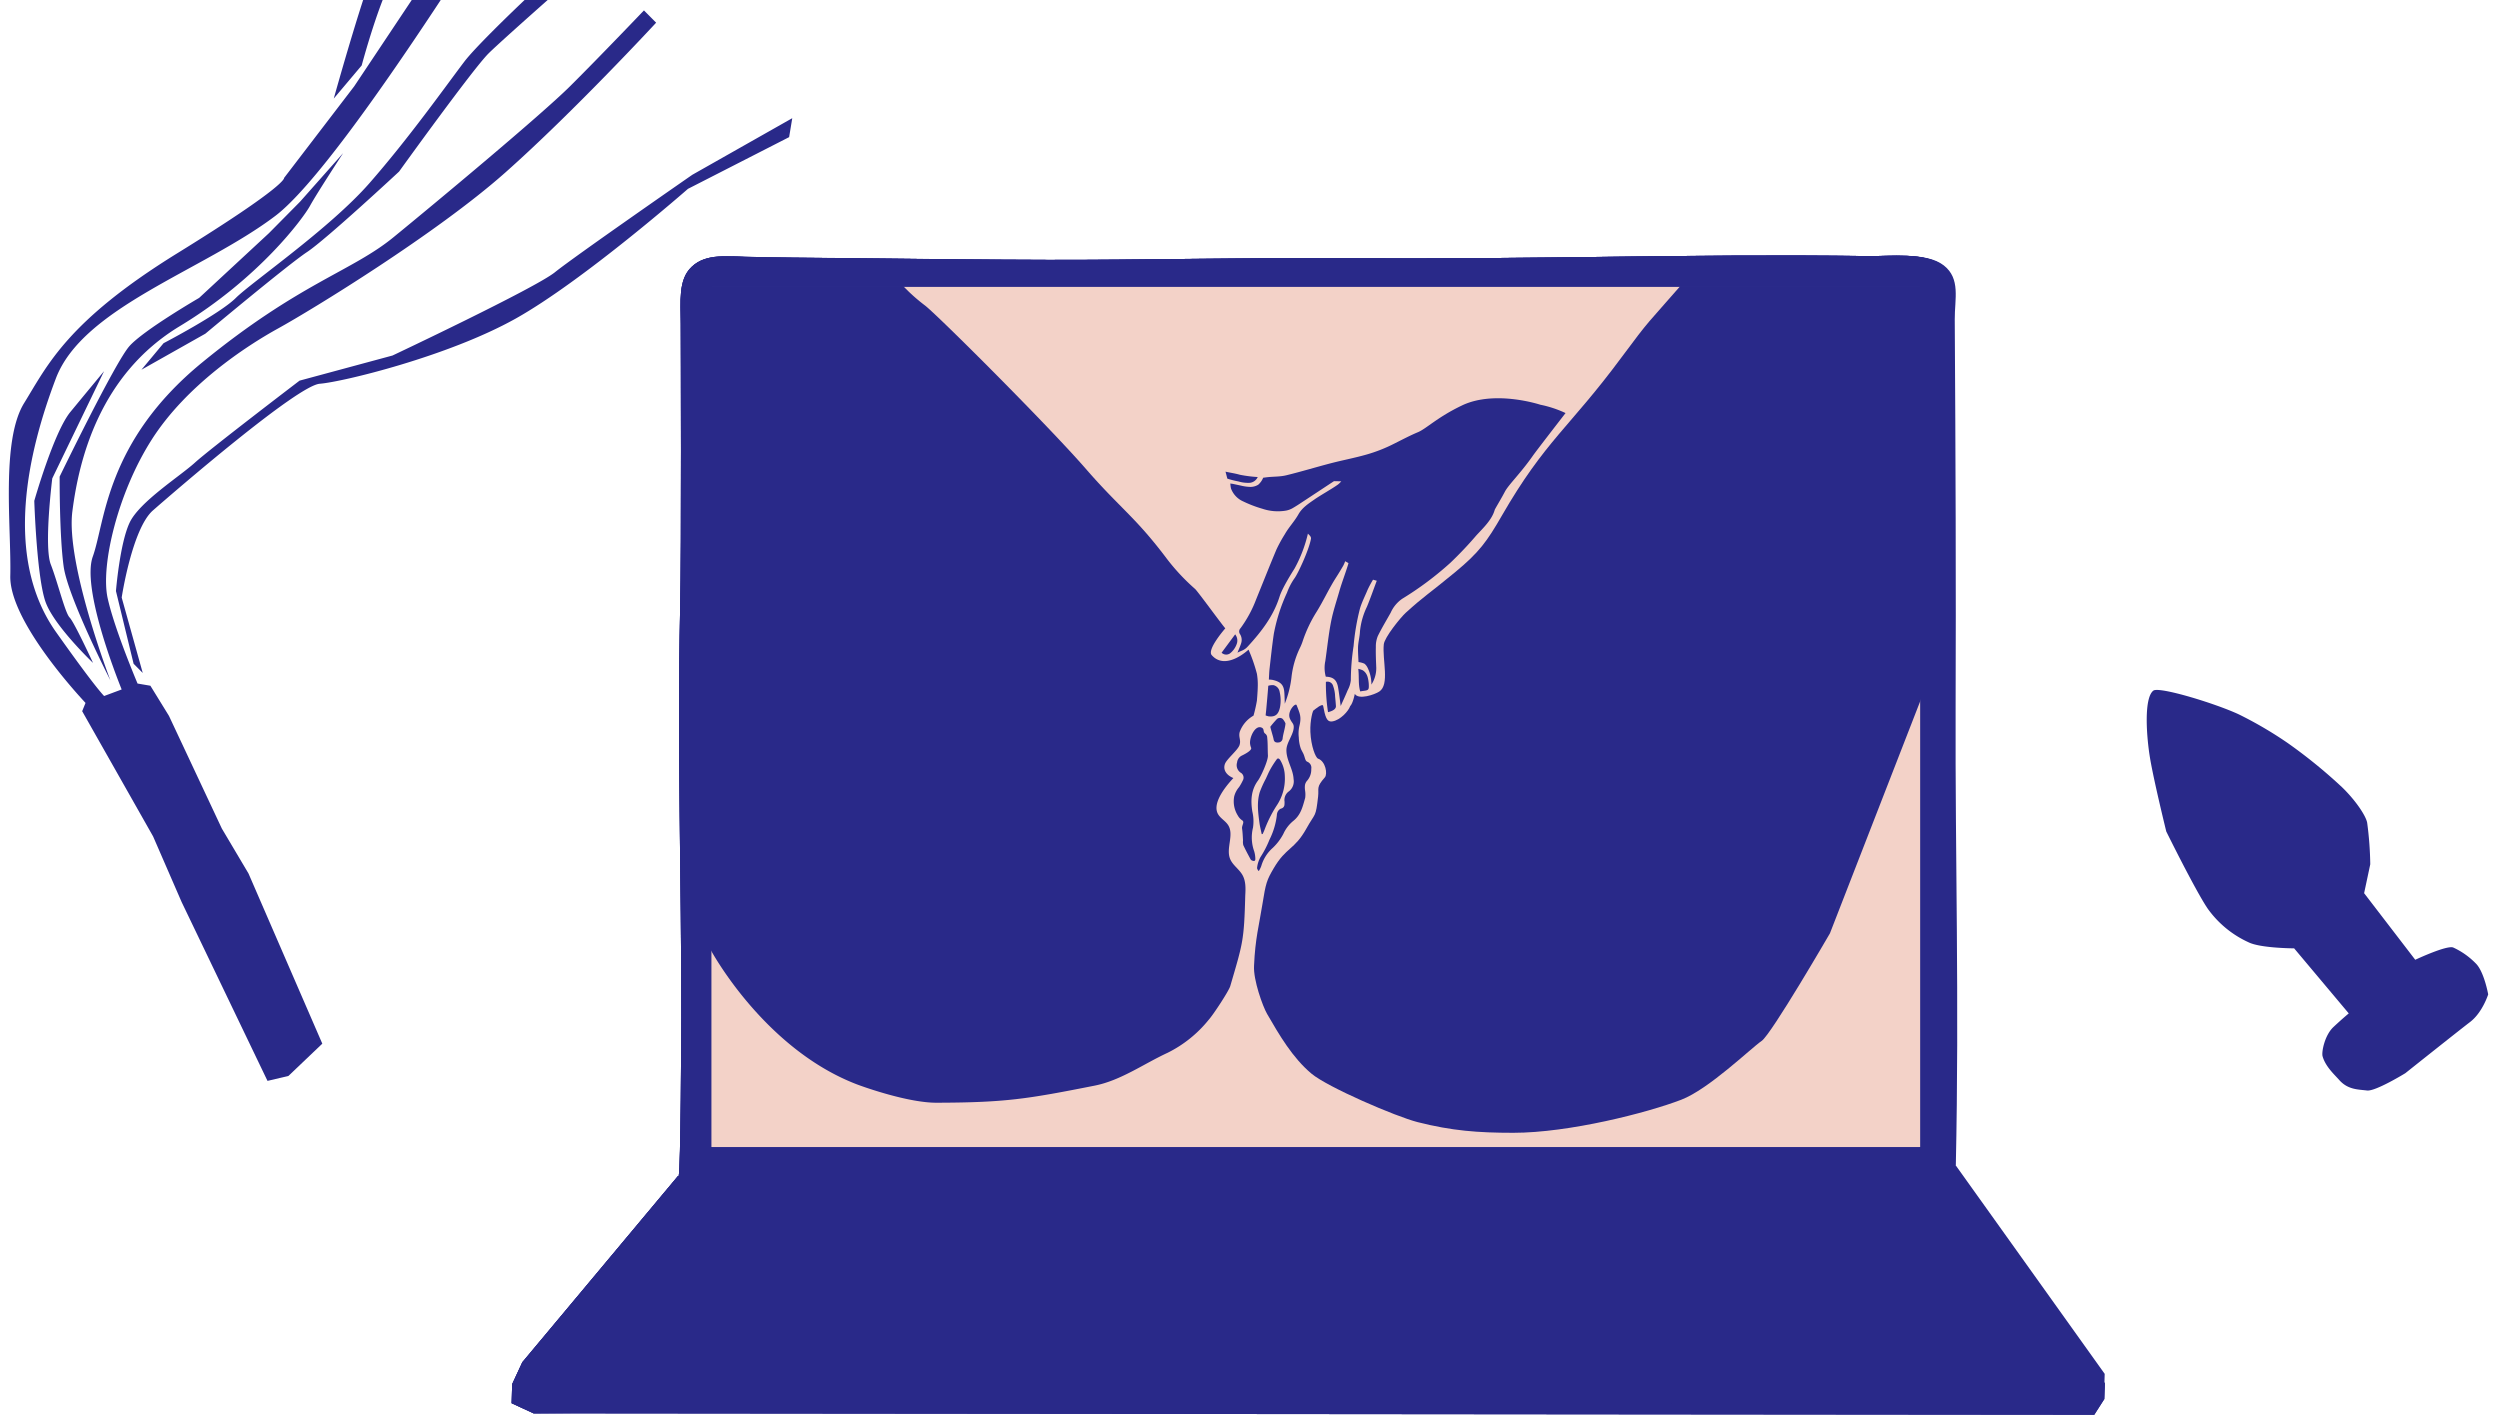 <svg xmlns="http://www.w3.org/2000/svg" xmlns:xlink="http://www.w3.org/1999/xlink" width="723.152" height="409.249" viewBox="0 0 723.152 409.249"><defs><style>.a{fill:none;}.b{fill:#fff;}.c,.e{fill:#292989;}.c,.h{stroke:rgba(0,0,0,0);stroke-miterlimit:10;}.d{clip-path:url(#a);}.f{fill:#dba99e;}.g{clip-path:url(#b);}.h,.j{fill:#726ac0;}.i{fill:#d9d8ef;}.k{fill:#e3bfb8;}.l{fill:#f3d2c8;}</style><clipPath id="a"><rect class="a" width="235" height="316" transform="translate(-52 -35.049)"></rect></clipPath><clipPath id="b"><rect class="b" width="348.343" height="246.394"></rect></clipPath></defs><g transform="translate(-570 -1018.733)"><g transform="translate(632 1053.782)"><path class="c" d="M3.394.108c1.8-1.056,17.485,5.918,23.745,9.859a113.088,113.088,0,0,1,13.015,9.951A147.376,147.376,0,0,1,54.206,34.547c3.521,4.381,5.841,9.126,5.915,11.052a98.391,98.391,0,0,1-.575,12.012L56.764,65.69,69.094,86.612s9.565-3.147,11.343-2.18a21.7,21.7,0,0,1,5.858,5.3c2.15,2.584,2.524,9.384,2.524,9.384s-2.27,5-6.158,7.285-20.411,12.425-20.411,12.425S53,123.057,50.623,122.442s-5.427-.838-7.587-3.988c-1.177-1.717-3.476-4.326-3.948-7.4-.19-1.243,1.32-5.949,4.134-8.008s4.892-3.383,4.892-3.383l-13.386-20.6S25.152,77.854,21.9,75.745A29.6,29.6,0,0,1,11.331,64.653C8.459,59.1,2.135,41,2.135,41S.371,26.208.068,19.543.4,1.868,3.394.108Z" transform="translate(557.501 165.031) rotate(-7)"></path><g class="d" transform="translate(-10)"><path class="c" d="M-6905.979-5113.928s-36.381-17.543-54.051-31.238-36.432-38.945-39.462-44.776-45.341-26.6-52.571-30.094-26.742,1.523-26.742,1.523l-17.7,14.131,1.419-3.476,17.361-12.916s13.14-4.37,19.789-4.09,18.032,8.167,23.328,10.6,33.667,18.6,33.667,18.6l17.193,21.909s34.075,30.386,40.514,33.824,41.49,25.573,41.49,25.573l26.367,20.215-5.4,1.308Zm-281.355-6.118-3.687-5.017,37.926-43.086,14.235-15,10.83-14.127,14.5-18.917,2.581-.04c2.437-5.445,13.893-29.866,25.344-34.4,12.9-5.113,34.841-17.785,47.57-15.836s26.628,2.214,57.263,23.9,32.05,19.865,32.05,19.865l32.306,8.313,83.867,15.833,1.819,6.147s-106.283-15.246-129.071-28.325-46.118-40.927-68.1-40.07-53.421,5.871-67.54,28.758c-7.9,12.8-10.664,17.938-11.568,19.978l3.729,3.936c4.158-4.133,22.835-22.2,32.142-22.707,10.513-.577,32.055-9.626,64.118,7.237s41.052,29.48,54.86,36.733,49.115,25.441,60.245,29.979,28.475,11.076,28.475,11.076l-1.891,4.633s-33.026-11.85-57.034-23.265-58.446-36.035-67.049-42.788-25.592-18.006-43.8-21.108-39.518.635-47.278,6.118c-6.567,4.642-16.513,14.678-19.415,17.652l.87,3.666-5.932,8.356-24.019,26.809-8.957,12.184-36.968,38.882Zm334.851-43.45s-34.067-16.423-39.979-18.836-41.566-10.469-41.566-10.469-26.251-11.722-31.841-15.419-33.215-17.837-33.215-17.837l-16.834-12.949,9.57,2.892s14.124,11.638,20.209,14.122,29.04,17.134,45.67,22.607,34.515,9.363,43.154,11.55,48.314,19.787,52.371,23.266a20.283,20.283,0,0,1,5.562,7.741l-3.218,2.917Zm-100.7-49.144c-3.9-.377-24.9-5.255-46.8-21.083s-46.816-11.8-61.492-7.652-40.662,29.224-40.662,29.224,17.311-20.709,25.087-25.353,23.436-11.2,23.436-11.2,36.771,1.846,42.65,3.839,20.7,13.105,20.7,13.105l25.142,11.278,11.868,4.717,17.827,5.988S-6949.277-5212.265-6953.181-5212.64Zm72.105-3.559c-8.533-1.453-28.918,1.447-28.918,1.447l-11.971-3.692s35.811-4.69,43.618-3.939,20.906,2.449,20.906,2.449l14.081,1.283.462,3.837-18.139.709S-6872.541-5214.745-6881.075-5216.2Zm-207.691-21.917c5.335-5.12,25.834-14.6,25.834-14.6s20.523-2.574,27.762-.432,14.653,4.355,14.653,4.355l-34.409-1.671s-19.043,5.409-23.079,9.336-11.292,9.278-12,11.016-9.435,11.353-9.435,11.353S-7094.1-5233-7088.767-5238.116Z" transform="translate(7552.777 -4339.238) rotate(-67)"></path></g></g><g transform="translate(717.991 1092.64)"><g transform="translate(3.866 0)"><g transform="translate(0 0)"><path class="e" d="M413.957,263.325h-.075c1.029-47.856-.209-90.263-.058-131.967.131-36.228,0-72.485-.249-112.856-.037-5.937,1.752-11.8-3.189-15.651S395.171.25,389.2.172c-53.745-.7-89.5,1-154.036.612-27.224-.165-54.169.53-81.4.48C132.9,1.226,112.046.943,91.184.726,84.84.66,76.022.63,67.942.466c-5.56-.113-12.11-1.273-16.35,2.839C47.746,6.956,48.485,13.316,48.5,19.392c.016,5.96.241,63.54-.183,82.631-.863,38.877.4,76.516.35,116.589-.007,5.153-.183,43.3-.749,45.412l-.2,0L3.069,317.436l-2.914,6.3L0,329.2l6.3,2.914,447.655.413,2.863-4.477.129-4.555ZM57.479,9.033H403.866v247.42H57.479Z" transform="translate(0 0)"></path><rect class="f" width="346.707" height="246.703" transform="translate(57.313 9.007)"></rect></g><g transform="translate(56.322 9.404)"><g class="g" transform="translate(0)"><path class="h" d="M0,543.912c10.731-5.094,30.738-9.6,52.668-15.613,28.336-7.776,59.89-16.442,78.816-21.32,11.672-3,26.225-9.944,37.858-18.32,14.506-10.435,25.09-23.095,26.929-33.076,4.33-23.3,7.752-40.2,8.036-54.991.172-13,.426-15.028.21-28.011-.074-5.365-.727-9.083-1.118-14.438-.11-1.166-.061-2.257-.095-3.422.312-.084.54-.089.852-.178,2.383,4.134,15.406,14.186,20.075,18.8,1.12,1.053,2.17,2.191,3.37,3.169,8.877,7.14,12.047,11.4,21.827,17.276a108.181,108.181,0,0,0,21.6,9.265,16.621,16.621,0,0,0,1.813.571c1.649.342,25.29,10.482,34.949,10.548a27.02,27.02,0,0,1,3.961-.843c9.08-2.28,25.467-4.289,33.687-6.7,3.828-2.832,14.946-9.925,18.538-12.673a145.145,145.145,0,0,0,11.457-9.274c4.184-4.008,8.119-8.319,11.985-12.631,5.606-6.147,11.211-12.374,16.571-18.75,2.642-3.188,21.676-23.488,22.269-24.513.149-.164.383-.248.922-.651.028,1.011.168,3.184.107,3.886-.355,9.19-2.873,38.746-4.1,47.651-1.422,10.384-2.763,20.773-3.871,31.227-.846,8.582-1.462,17.154-2.072,25.731-.337,4.752-.508,9.583-.761,14.49-.017,2.023.275,4.115.417,6.213.018.777,14.692,22.145,14.725,23.231,2.027,2.509,9.8,6.723,18.053,10.922,4.994,2.58,10.062,5,15.135,7.5,1.746.885,3.491,1.845,5.315,2.729,3.724,1.76,7.443,3.441,11.162,5.127q4.987,2.191,9.968,4.387c2.695,1.241,5.306,2.491,7.924,3.741a8.856,8.856,0,0,1,1.266.51c8,4.125,16.014,8.254,24.026,12.308a147.469,147.469,0,0,0,29.919,11.442c3.781.983,15.794,4.106,19.641,4.775Zm430.914-62.871c.375-.257.625-.431.7-.477A1.1,1.1,0,0,0,430.914,481.041ZM300,407.777c-6.8-.45-12.674-4.012-16.57-5.08-.785-.211-19.009-6.536-25.179-9.162a68.093,68.093,0,0,1-16.867-10.492c-6.086-5.117-11.558-10.716-17.262-16.231-3.376-3.249-19.631-17.027-21.438-20.01a187.965,187.965,0,0,1-18.742-40.618c-2.07-6.788-4.758-13.324-6.668-20.113-4.507-15.59-11.124-28.235-12.681-39.083-1.75-11.929-3.334-26.279-1.527-28.741,3.836-5.164,10.894-12.837,14.114-17.093s7.022-6.517,8.225-19.593,2.384-16.681,4.194-24.279c1.335-5.173,2.2-10.487,3.461-15.656,3-12.767,6.288-17.758,9.515-30.454,3.306-12.851,8.983-24.682,16.008-35.848,9.643-15.29,22.512-25.3,39.668-31.939,6.258-2.43,12.562-3.853,19.235-2.8,3.688.595,4.868.81,8.553,1.25,2.273.244,4.963.852,7.228,1.021a59.469,59.469,0,0,0,6.157-.1,27.727,27.727,0,0,0,6.779-1.114c5.193-1.624,17.549-2.79,22.806-2.083,17.565,2.458,25.979,2.565,40.634,12.261a89.4,89.4,0,0,1,22.4,20.913c3.335,4.495,6.974,8.825,10.459,13.24a122.515,122.515,0,0,1,19.42,34.144c4.143,10.927,8.129,21.938,12.192,32.87a75.377,75.377,0,0,0,9.173,17.552,30.927,30.927,0,0,0,9.244,8.764c1.346.819,2.006,3.853,2.006,3.853.2,1.315.972,5.89,1.011,7.21.483,8.778,1,14.8.512,24.93s-3.293,24.214-4.6,30.473c-1.373,6.653-4.651,17.636-6.259,24.214-3.631,15.117-8.131,29.869-15.306,43.919-8.21,16.259-26.218,31.241-38.17,44.884-6.053,6.863-12.029,13.877-18.323,20.515a85.9,85.9,0,0,1-10.376,8.774c-4.36,3.235-8.963,6.166-13.408,9.326-1.221.889-17.378,6.873-20.923,7.266-3.315.363-19.556,3.156-27.217,3.156C300.94,407.82,300.443,407.806,300,407.777Zm-30.337-72.529c3.042,1.456,13.8,4.855,15.736,5.8a27.525,27.525,0,0,0,5.3,1.62,20.692,20.692,0,0,0,5.37.58,15.869,15.869,0,0,0,6.173-1.044,9.621,9.621,0,0,1,2.1-.8,7.147,7.147,0,0,1,2.713.281,22.686,22.686,0,0,0,9.309.52,28.13,28.13,0,0,0,12.471-5.946c3.587-3.132,4.755-1.082,8.1-4.471,1.48-1.5,4.052-3,5.532-4.495-1.766-.309-10.975,3.263-15.154,5.805-2.37,1.442-5.935,2.2-8.577,3.048-6.216,2.008-12.941,1.419-19.443.805-4.633-.435-6.536-.871-11.122-1.657-2.5-.431-13.122-2.528-14.162-2.528a26.948,26.948,0,0,1-4.844-.7c-1.137-.2-3.306.014-4.63-.679C266.465,332.4,267.7,334.312,269.662,335.248Zm-4.216-7.716a16.592,16.592,0,0,0,4.847.169c2.292-.365,6.105-1.208,7.954-2.3.9-.534,7.708-2.083,8.767-2.214,3.628-.454,5.531-1.288,11.538-.3,8.779,1.437,9.191-1.456,18.15-2.144a22.488,22.488,0,0,1,8.082.6c2.611.623,5.517.7,8.442,1.166,4.443.7,4.988.15,6.722-.6,4.061-1.774,3.768-.6,6.1-5.22-7.456,3.184-17.218.712-26.575.3-6.923-.3-11.231,2.828-17.131,2.982-7.667.2-6.25-1.685-14.093-1.685a43.244,43.244,0,0,0-7.693,1.685c-6.248,1.891-6.938,3.394-13.409,3.9-1.491.117-8.163-1.18-8.163-1.18C260.611,325.1,264.32,327.416,265.446,327.533ZM288.339,303.6c-3.112,1.91-12.677,6.156-14.248,7.322a64.085,64.085,0,0,1-8.553,5.59c1.05.918,4.98.4,6.776-.628,2.471-1.409,17.638-8,19.33-8.08a25.853,25.853,0,0,1,4.89.2c2.333.318,5.761-.4,8.089-.768,8.151-1.283,9.77-.276,18.521,1.816a65.991,65.991,0,0,1,6.385,2.331c2.989,1.376,6.559.913,9.612-.328a30.029,30.029,0,0,1-5.807-1.929s-5.676-2.257-9.1-4.129c-3.88-2.111-8.39-2.743-12.805-2.954-2.468-.117-7.363-.571-7.363-.571-1.763.464-3.431,2.341-5.21,2.748a6.561,6.561,0,0,1-5.257-.679c-.613-.435-1.892-1.194-1.892-1.194A26.816,26.816,0,0,0,288.339,303.6Zm-4.019-25.478a11.929,11.929,0,0,0,1.765,1.662c5.124,4.214,10.634,5.613,16.635,2.252a36.6,36.6,0,0,0,6.35-4.616c3.966-3.455,7.923-6.99,13.037-8.694,2.784-.932,5.491-1.788,8.281-2.725.925-.258,2.02-.29,2.288-1.854a7.353,7.353,0,0,0-1.653-.576,22.668,22.668,0,0,0-12.9,2.622,70.907,70.907,0,0,0-11.005,8.4,25.136,25.136,0,0,1-5.206,3.881c-3.232,1.728-6.65-.351-9.837-2.6-2.234-1.568-4.544-2.982-6.777-4.551-4.461-3.141-9.14-.131-14.261,1.18,2.088,1.966,3.7,3.787,6.733,3.155a6.781,6.781,0,0,1,1.4-.149A6.631,6.631,0,0,1,284.32,278.127ZM227.655,160.091a153.694,153.694,0,0,1,16.318,5.215c5.456,2.182,10.915,4.438,15.852,7.72,5.731,3.8,10.415,5.885,12.011,12.449a84.3,84.3,0,0,1,2.345,21.747c-.314,11.147.32,10.726.33,21.77-.015,7.781-.673,11.2-2.591,18.741a37.033,37.033,0,0,0-1,4.176c2.159-1.437,3.934-2.416,4.584-4.265a51.935,51.935,0,0,0,3.756-18.455c.21-11.676.021-12.374-.156-24.036a95.5,95.5,0,0,0-3.363-21.92c-1.752-6.564-5.334-11.676-11.292-15-2.063-1.11-4.128-2.374-6.268-3.324-3.558-1.611-7.2-3.062-10.756-4.6a63.183,63.183,0,0,0-6.246-2.622c-6.461-1.761-12.832-3.371-19.29-4.977-2.91-.693-5.74-1.316-8.838-.524-2.173.6-4.437.67-6.691,1.123-3.885.73-7.94,1.082-11.388,3.357-1.764,1.138-3.289,2.5-3.141,4.911.187,0,.355,0,.512,0a2.793,2.793,0,0,0,.739-.033c1.55-.356,3.182-.716,4.728-1.226a46.929,46.929,0,0,1,14.671-2.3A59.94,59.94,0,0,1,227.655,160.091Zm146.479-16.915c-6.714.187-11.3,3.268-17.3,4.724-2.605.992-8.215,2.659-8.986,2.912a97.7,97.7,0,0,0-21.471,10.913,44.313,44.313,0,0,0-5.957,4.756,4.713,4.713,0,0,0-1.327,5.408c1.813.726,2.978,3.024,4.043,2.139,5.723-4.831,10.022-8.582,16.478-12.186,4.617-2.547,23.584-11.919,29.456-13.31,6.215-1.47,13.591-2.177,20.05-.262,2.289.637,4.567,1.119,6.848,1.676a17.138,17.138,0,0,0,3.452.525,2.544,2.544,0,0,0,2.769-1.634,10.838,10.838,0,0,0-1.9-.96c-8.19-2.216-16.319-4.718-24.915-4.718Q374.755,143.159,374.134,143.176ZM149.042,219.193c-4.613-16.232-5.939-21.227-11-36.873a195.561,195.561,0,0,1,.527-120.751c7.333-22.1,17.18-43.418,31.849-61.569H441.544c2.263,2.58,7.5,10.9,8.61,14.134,7.077,20.646,5.31,19.687,12.313,40.338,8.008,23.422,16.036,47.154,17.834,71.761,1.8,24.687-3.312,50.741-19.171,69.781.995-8.82-5.541-20.239-5.541-20.239s-7.038-6.943-9.432-11.306c-2.309-4.213-9.417-20.52-11.728-24.659-8.078-14.785-8.729-23.942-16.809-38.727a200.7,200.7,0,0,0-25.566-36.134c-13.24-14.869-20.468-16.142-37.71-26.157-5.317-3.113-10.881-6.227-17.066-6.671-8.843-.6-27.251,3.263-35.956,4.911-6.946,1.311-13.985.426-21.045-.454a92.42,92.42,0,0,0-15.8-1.067c-14.825.73-28.581,8.825-38.581,19.766S209.179,79.711,203.631,93.4c-10.725,26.442-18.979,46.564-21.917,74.884-1.038,10.066-1.75,20.82-7.6,29.153-3.9,5.557-8.558,9.457-12.786,14.79a21.828,21.828,0,0,0-4.349,9.068,24.954,24.954,0,0,0,.146,7.622c.025.15-.015.225-.1.225C156.121,229.142,149.605,221.183,149.042,219.193Z" transform="translate(-125.583 -228.965)"></path></g></g></g><g transform="translate(0 0)"><g transform="translate(0 0)"><g transform="translate(0 0)"><path class="e" d="M417.46,265.553h-.076c1.037-48.261-.211-91.026-.059-133.084.132-36.534,0-73.1-.252-113.811-.037-5.987,1.767-11.9-3.216-15.783S398.515.252,392.494.173c-54.2-.708-90.258,1.011-155.34.617-27.455-.166-54.627.534-82.085.485-21.04-.038-42.074-.323-63.113-.543-6.4-.067-15.29-.1-23.438-.262C62.91.356,56.3-.814,52.029,3.333c-3.878,3.682-3.133,10.1-3.117,16.223.016,6.011.244,64.078-.184,83.33-.87,39.205.4,77.164.353,117.575-.007,5.2-.184,43.662-.756,45.8l-.2,0L3.1,320.122.157,326.474,0,331.986l6.353,2.939,451.443.416,2.887-4.515.13-4.594ZM57.965,9.109H407.284V258.622H57.965Z" transform="translate(0 0)"></path><rect class="i" width="349.638" height="248.797" transform="translate(57.799 9.083)"></rect></g></g><g transform="translate(115.699 9.083)"><path class="j" d="M679.293,48.669q.329-2.144.648-4.29c.755-2.626,1.644-5.247,2.528-7.871H587.244q-.173.644-.347,1.288a154.318,154.318,0,0,0-3.816,18.253A109.864,109.864,0,0,0,581.9,70.777c-.031,2.6.006,5.209.007,7.813a2.777,2.777,0,0,1-.26,1.329,4.98,4.98,0,0,1-.207-.689c-.533-3.49-1.489-6.942-1.463-10.482.031-4.367.1-8.738.384-13.094a131.874,131.874,0,0,1,2.689-17.468q.169-.84.35-1.678H491a65.258,65.258,0,0,0,2.045,7.9c.649,3.377,1.585,6.784,1.905,10.2.258,2.755.713,5.513.707,8.267-.018,7.971.483,15.957-.487,23.908-.3,2.428-.4,4.882-.833,7.287-.871,4.852-1.806,9.7-2.912,14.506-.61,2.651-1.2,5.2-1.939,7.834-1.193,4.237-3.381,8.3-5.387,12.246-2.3,4.522-5.019,8.969-7.34,13.483a53.993,53.993,0,0,0-2.267,5.223c-.772,1.994-1.455,4.019-2.134,6.042-2.527,7.523-5.424,15.015-6.986,22.786-.372,1.848-.921,3.67-1.187,5.53-.6,4.165-1.088,8.344-1.585,12.521a90.486,90.486,0,0,0-.2,20.64c.535,4.863,2.092,9.974,2.677,14.832.518,4.3,1.556,8.6,2.138,12.9.393,2.9.912,5.791,1.307,8.693.428,3.14.686,6.3,1.189,9.431q.11.681.227,1.362c-.581,5.068-1.708,10.277-1.842,15.322q-.105,3.939-.185,7.886h118.91a83.758,83.758,0,0,0-.7-18.623c.089-1.53.176-3.06.254-4.59.124-2.442-.3-4.887-.263-7.332a5.628,5.628,0,0,0-.352-1.988c-.518-1.4-1.221-2.752-1.707-4.164-1.183-3.437-2.585-7.132-3.657-10.6-1.12-3.624-1.634-7.774-2.7-11.413-.071-.244-.17-.48-.319-.9l-.732,1.351c-.619,1.144-1.186,2.315-1.867,3.426-1.856,3.025-3.657,6.092-6.405,8.548a3.046,3.046,0,0,0-.4.472,27.561,27.561,0,0,1-9.052,8.066,44.92,44.92,0,0,1-10.212,4.148,20,20,0,0,1-3.159.612c-2.758.269-5.524.472-8.29.671-1.729.125-3.464.268-5.2.273a79.616,79.616,0,0,1-11.923-1.03,46.2,46.2,0,0,1-10.905-3.161c-3.363-1.394-5.8-3.408-9.095-4.945-2.949-1.375-5.238-3.752-7.65-5.792a20.4,20.4,0,0,1-2.387-2.785,55.5,55.5,0,0,1-6.516-10c-.69-1.3-1.427-2.572-2.186-3.835a26.006,26.006,0,0,1-2.686-5.988c-.455-1.529-1.1-3.013-1.69-4.613l1.069-.341c.233.465.436.858.628,1.255a116.285,116.285,0,0,0,6.081,11.861,39.675,39.675,0,0,0,6.364,7.768,53.013,53.013,0,0,0,6.425,5.481c5.393,3.713,10.431,6.854,16.794,8.6,3.158.864,6.4,1.456,9.618,2.133a30.861,30.861,0,0,0,13.278.278c.42-.095.861-.109,1.282-.2,1.175-.26,2.342-.545,3.514-.813q1.57-.359,3.145-.7a11.8,11.8,0,0,0,2.756-.612,52.657,52.657,0,0,1,5.822-2.376c.318-.116.589-.338.9-.482a29.889,29.889,0,0,1,2.8-1.245,5.84,5.84,0,0,0,2.436-1.529,8.927,8.927,0,0,1,1.531-1.462c1.886-1.231,2.908-2.975,4.2-4.649A42.986,42.986,0,0,0,569.6,228.3a84.014,84.014,0,0,0,4.083-8.811,2.319,2.319,0,0,0,0-1.857,22.543,22.543,0,0,1-1.5-5.59c-.521-3.818-1.626-7.129-1.483-11,.175-4.726-.408-9.479.187-14.184.643-5.089,1.08-10.2,1.609-15.3.033-.319.1-.635.132-.954.294-2.749.467-5.492.6-8.249.281-5.766.434-11.537.587-17.308a39.544,39.544,0,0,0-.161-5.045c-.575-5.643-.227-7.132-1.809-12.6-1.222-4.222-1.733-6.2-2.968-10.415a5.038,5.038,0,0,1-.11-.7c1.3.772,2.267,3.264,2.433,3.495a8.868,8.868,0,0,1,1.394,3.292c.909,2.97,1.039,1.969,1.838,4.965.777,2.914,1.076,1.874,1.686,4.877a30.478,30.478,0,0,1,.481,3.24l.266.007a18.192,18.192,0,0,1,.438-2.09c.77-2.331,1.174-2.185,1.991-4.5.7-1.973,1.246-1.971,1.961-3.939.1-.265,1.056-1.876,1.191-2.125,1.18-2.18.663-1.112,1.891-3.269a17.527,17.527,0,0,1,1.331-1.751c.08.046.353.388.433.435-.37.71-.782,1.4-1.1,2.131-1.24,2.818-.7,2.554-2,5.719a23.992,23.992,0,0,0-1.234,3.908c-.434,1.957-.23,2.448-.556,4.425-.234,1.422-.691,2.85-.876,4.279-.236,1.827-.655,3.662-.911,5.486-.156,1.11-.474,2.2-.625,3.31-.42,3.1-.768,6.2-1.186,9.3-.449,3.335-.637,6.675-1.188,10-.57,3.44-1.576,6.853-2.146,10.292a44.987,44.987,0,0,0-.744,9.688c.22,4.281.232,8.574,1.131,12.807.683,3.22.5,5.989,1.776,9.1a41.58,41.58,0,0,0,7.158,11.89c1.779,2.079,3.792,3.985,5.622,6.029a30.573,30.573,0,0,0,7.84,6.37c2.2,1.219,4.379,2.475,6.609,3.644a41.323,41.323,0,0,0,4.536,2.1c1.886.714,3.845,1.263,5.776,1.876,2.5.794,5,1.592,7.514,2.369a56.909,56.909,0,0,0,10.517,2.4c1.121.122,2.24.258,3.364.349a23.267,23.267,0,0,0,8.449-.753c.545-.132,1.094-.249,1.643-.361a33.469,33.469,0,0,0,9.793-3.543,95.883,95.883,0,0,0,12.015-7.955,7.5,7.5,0,0,0,1.88-1.946l.68.206a14.722,14.722,0,0,0-2.43,3.511,2.911,2.911,0,0,1-.744.807c-.307.279-.651.524-.976.787-1.427,1.157-2.819,2.352-4.287,3.463-1.629,1.233-3.1,2.682-5.168,3.348a1.191,1.191,0,0,0-.423.275c-1.241,1.164-3.554,1.831-5.122,2.529-3.609,1.6-6.078,3-10.122,3.361a51.452,51.452,0,0,1-12.966-.146c-2.435-.4-5.137-.472-7.545-.981-3.679-.778-7.328-1.681-10.985-2.55a8.538,8.538,0,0,1-1.58-.558,94.1,94.1,0,0,1-9.832-4.966c-2.393-1.463-5.065-2.913-7.278-4.591-2.519-1.91-4.82-4.562-7.215-6.612-.33-.283-.652-.573-1.189-1.046.087.49.11.684.157.873.545,2.187.837,5.62,1.4,7.8.6,2.34,2.2,4.927,2.823,7.261.384,1.438,1.253,2.882,1.722,4.3,1.105,3.337,2.227,6.669,3.413,9.982q.228.639.455,1.278c.487,3.369,2.392,7.2,3.388,10.363,1.556,4.935,2.556,9.861,3.823,14.77H726.225c-5.078-19.638-14.2-51.617-18.217-58.972h0q-.373-1.438-.753-2.874c-.7-2.646-2.129-4.991-2.924-7.617-1.357-4.482-2.363-8.917-4.245-13.244a46.435,46.435,0,0,1-3.553-10.422c-.486-2.8-.5-5.665-.721-8.5-.169-2.2.19-4.648.006-6.845-.2-2.4.089-4.793-.167-7.186-.32-2.991-.579-5.991-1.072-8.959-.6-3.6-.98-7.162-1.617-10.758-.743-4.19-1.588-8.365-2.053-12.6-.3-2.776-5.253-18.636-5.135-18.673a31.3,31.3,0,0,0,.1-3.562c-.253-3.115-.612-6.224-.934-9.335-.268-2.593-.452-5.2-.835-7.777-.69-4.643-2-9.271-2.759-13.906-.033-.2-.04-.4-.06-.6-.3-3.032-.583-6.065-.905-9.095-.288-2.712-.639-5.418-.921-8.13-.262-2.513-.54-5.028-.681-7.548-.125-2.236-.14-4.482-.066-6.719A28.617,28.617,0,0,1,679.293,48.669Z" transform="translate(-461.904 -36.508)"></path></g></g><g transform="translate(0 0)"><g transform="translate(0 0)"><g transform="translate(0 0)"><path class="e" d="M417.46,265.553h-.076c1.037-48.261-.211-91.026-.059-133.084.132-36.534,0-73.1-.251-113.811-.037-5.987,1.766-11.9-3.215-15.783S398.515.252,392.493.173c-54.2-.708-90.258,1.011-155.34.617-27.455-.166-54.627.534-82.085.485-21.04-.038-42.074-.323-63.113-.543-6.4-.067-15.29-.1-23.438-.262C62.91.356,56.3-.814,52.029,3.333c-3.878,3.682-3.133,10.1-3.117,16.223.016,6.011.244,64.078-.184,83.33-.87,39.205.4,77.164.353,117.575-.007,5.2-.184,43.662-.756,45.8l-.2,0L3.1,320.122.157,326.474,0,331.986l6.353,2.939,451.443.416,2.887-4.515.13-4.594ZM57.965,9.109H407.284V258.622H57.965Z" transform="translate(0 0)"></path><rect class="k" width="349.638" height="248.797" transform="translate(57.799 9.083)"></rect></g></g><g transform="translate(127.997 9.083)"><g transform="translate(0 13.591)"><path class="j" d="M952.934,223.316a27.688,27.688,0,0,0,6.989,2.07,91.276,91.276,0,0,1,14.1,4.253,9.4,9.4,0,0,0,2.208.656,64.687,64.687,0,0,0,8.731.322c-6.112-5.628-17.872-8.442-25.367-12.065-1.519-.738-3.129-2.834-4.738-2.97-.613-.053-4.273.14-4.72,1.74A6.134,6.134,0,0,0,952.934,223.316Z" transform="translate(-841.043 -184.614)"></path><path class="j" d="M867.876,690.192l.123-.161c-.936-1.281-.571-4.551-.677-5.717a4.614,4.614,0,0,0-.416-1.88,17.307,17.307,0,0,0-1.556-1.728c-.408-.506-.649-1.044-1.01-1.576a5.484,5.484,0,0,0-2.09-1.642c.981,1.96-1.414,3.8-1.183,6.06a6.233,6.233,0,0,1,.17,2.478,9.045,9.045,0,0,1-.946,1.422c-1.527,2.239.332,5.268.166,7.966a15.038,15.038,0,0,1-.6,2.851,28.937,28.937,0,0,0-.4,10.122,27.922,27.922,0,0,1,.149,7.608c-.534,2.752-2,5.479-1.259,8.156a3.772,3.772,0,0,1,.251,1.207,3.708,3.708,0,0,1-.455,1.206,17,17,0,0,0-.792,3.817c-.241,1.423-1.65,4.362-2,1.558-.262-2.151.2-4.649.26-6.827a42.6,42.6,0,0,0-.084-6.3,8.527,8.527,0,0,1-.129-1.644,9.064,9.064,0,0,1,.285-1.724c1.136-5.328.875-10.851,1.455-16.3a112.125,112.125,0,0,1,2.221-12.161c.212-1.039-.112-2.266.09-3.268.541-2.358,1.48-4.174,2.021-6.532a14.8,14.8,0,0,1-1.982-1.887,5.173,5.173,0,0,1-1.357-3.986c-2.851,3.751-3.808,8.581-5.822,12.841a3.258,3.258,0,0,1-.452.775c-.921,3.859-3.319,14.128-3.36,15.959-.054,2.3-.675,11.26-.445,14.225s-.564,9.879-.773,12.173,1.194,7.234,1.194,7.234-.771,7.391.953,12.028c1.76,4.647,10.352-1.97,12.5-3.762,2.137-1.755,6.676-19.267,6.511-24.292S867.876,690.192,867.876,690.192Z" transform="translate(-763.833 -526.97)"></path><path class="j" d="M895.018,660.94c1.278,1.18,3.039,1.751,4.2,3.056.684.779,1.326,1.429,2.01,2.208a20.588,20.588,0,0,1,1.3,2.207c.44.672.28,1.8.378,2.576.076.57.47,2.248.587,3.653l2.737-2.921c3.255-2.109,1.186-5.51,1.186-5.51l.047-.026a4.949,4.949,0,0,1-.444-.516,25.1,25.1,0,0,1-2.446-4.016,5.153,5.153,0,0,0-3.616-2.774c.014-1.172-1.081-2.027-2.1-2.586-.911-.529-1.654-.815-2.07-1.715-.625.413-1.572.855-2.223,1.222a7.562,7.562,0,0,1-1.778,1.032A10.448,10.448,0,0,0,895.018,660.94Z" transform="translate(-798.04 -514.394)"></path><path class="j" d="M861.186,610.9c.513-.994,2.032-3.627,2.089-3.69.026.047.016.083.042.129.874-.461,2.22-1.771,3.094-2.233.279-.157.594-.3.884-.5a8.825,8.825,0,0,0,1.188-.883c.749-.575,1.461-1.16,2.21-1.735A7.823,7.823,0,0,1,872,601.1a11.272,11.272,0,0,0-4.692-.605,3.971,3.971,0,0,1-1.3.3,11.315,11.315,0,0,1-1.091-.3,2.647,2.647,0,0,0-1.14.152c-2.05.6-4.251,1.321-5.444,3.066-.468.692-.7,1.529-1.17,2.221-.74-1.422,1.451-5.475,2.4-6.347a15.483,15.483,0,0,1,3.192-1.461c1.191-.334,2.413.2,3.662.082.4-.044.839-.2,1.243-.241a5.689,5.689,0,0,1,2.6.529c1.388.505,2.766,1.047,4.19,1.562a14.563,14.563,0,0,1,3.719,1.705s2.218-3.027,1.144-5.64a12.609,12.609,0,0,0-5.4-5.783c-1.889-.959-5.794,1.793-9.766,1-3.963-.832-4.737,3.342-6.105,3.47s-.878,3.283-1.824,4.7a6.315,6.315,0,0,0-.973,3.061l1.524,4.229s-1.7,2.427-1.783,7.226a9.262,9.262,0,0,0,2.456,6.645c.656-2.208,1.328-4.334,2.146-6.418C859.986,613.232,860.709,611.905,861.186,610.9Z" transform="translate(-769.632 -465.987)"></path><path class="j" d="M915.537,637.855a9.273,9.273,0,0,0-3.407,1.949c-.5.371-.981.706-1.467,1.041.245.107,1,.2,1.143.4.293.356.2.564.571.9a2.926,2.926,0,0,0,1.02.559c.978.43,1.345,1.081,2.168,1.782a23.562,23.562,0,0,1,3.908,3.836c.8,1.2,1.126,2.706,1.963,3.92a7.215,7.215,0,0,0,1.38-6.2c-.832-4.741-1.915-6.337-1.915-6.337C919.45,639.144,916.961,638.37,915.537,637.855Z" transform="translate(-811.462 -501.833)"></path><path class="j" d="M950.894,730.972s8.552,4.192,10.108,4.235c1.52.033,11.193-.912,11.193-.912s11.83-2.772,13.639-2.933,8.625-4.491,8.943-6.049,1.486-5.74.2-7.315a9.038,9.038,0,0,0-1.016-.715,4.234,4.234,0,0,1-1.9,2.724,59.807,59.807,0,0,1-7.027,3.683c-2.138.775-5.935.616-12.98,2.255s-12.494.235-15.979.359a12.048,12.048,0,0,1-6.584-2.114l-5.34-3.06-1.595,1.358s.412,1.331.674,2.5C943.589,726.109,950.894,730.972,950.894,730.972Z" transform="translate(-835.424 -561.5)"></path><path class="j" d="M668,769.436a74.975,74.975,0,0,0,8.894.72c2.422-.107,9.883-2.258,9.883-2.258s10.117-3.094,12.341-4.041,5.631-5.562,6.208-7.2a22.86,22.86,0,0,0,.56-5.372,20.4,20.4,0,0,1-2.626,3.226c-1.3,1.128-9.082,4.442-9.082,4.442s-5.586,2.6-8.91,2.843c-3.333.284-9.384.75-9.384.75a61.132,61.132,0,0,1-9.635-.456,14.651,14.651,0,0,1-7.347-4.013,7.015,7.015,0,0,0-.7,4.039,9.576,9.576,0,0,0,2.183,4.256Z" transform="translate(-621.769 -587.039)"></path><path class="j" d="M983.593,756.332l-6.166,1.022-8.955,2.164s-7.943.643-10.513.161a58.458,58.458,0,0,1-8-2.785s-6.236-3.781-7.688-4.618-2.9-4.651-2.9-4.651l-.081,8.289a13.68,13.68,0,0,0,2.673,2.08c1.577.95,8.474,5.033,8.474,5.033s8.3,2.435,10.263,2.279,8.853-.114,8.853-.114,7.807-1.7,10.056-1.9c2.286-.185,8.264-3.337,8.264-3.337s5.427-2.444,5.825-3.587c1.3-3.675-1.493-5.043-1.493-5.043Z" transform="translate(-832.967 -584.292)"></path><path class="j" d="M672.212,807.948c2.422-.108,10.146-.812,10.146-.812s2.632-.441,3.855-.609,5.755-1.372,6.813-2.214a56.5,56.5,0,0,1,5.553-3.036s2.6-1.037,3.348-2.162a39.6,39.6,0,0,0,1.974-3.84l-.28-3.489-.856.819s-3.542,3.558-4.841,4.137c-1.335.568-11.146,3.551-11.146,3.551s-8.2,2.258-10.48,2.287-8.739-.716-8.739-.716l-8.79-3.2s-2,3.518-1.228,4.675a7.862,7.862,0,0,0,2.839,2.047S669.79,808.056,672.212,807.948Z" transform="translate(-621.183 -617.467)"></path><path class="j" d="M964.059,851.092l1.064,3.536h60.007l-3.433-5.94s-13.583-20.849-14.526-24.209-6.826-19.353-6.826-19.353l-2.921-10.735-10.985,5.361a94.128,94.128,0,0,1-12.867,2.13s-8.149.821-13.009-.027-15.135-6.031-15.135-6.031,13.147,33.077,13.37,38.314S964.059,851.092,964.059,851.092Z" transform="translate(-837.578 -619.422)"></path><path class="j" d="M663.315,209.462c1.365,1.009,2.5,2.853,4.522,3.459a21.668,21.668,0,0,0,6.793.525c2.567-.067,5.144-.17,7.712-.237a33.659,33.659,0,0,0,.608-5.123s-9.62.332-16.276.864A32.342,32.342,0,0,0,663.315,209.462Z" transform="translate(-625.654 -178.989)"></path><path class="j" d="M697.235,293.421c-.763,2.453-.763,7.785-.763,7.785s.523,5.988.721,8.788c1.39.075,3.319.888,4.829.957,2.708.129,4.364-1.447,6.151-3.5a3.216,3.216,0,0,0,.642-1.036,2.843,2.843,0,0,0,.082-1,86.824,86.824,0,0,0-1.527-14.462C704.3,289.593,698.651,288.916,697.235,293.421Z" transform="translate(-650.561 -240.475)"></path><path class="j" d="M568.086,357.789A44.443,44.443,0,0,0,587.145,353a30.349,30.349,0,0,0,7.63-5.279l1.939-7.221a73.12,73.12,0,0,1-1.545-7.8c-.074-1.981,1.316-7.238,1.316-7.238a6.443,6.443,0,0,1-1.354-4.416,34.89,34.89,0,0,1,1.919-6.168s-1.289-12.788-4.783-20.351S585.6,282.9,583.114,275.5c-2.518-7.407-4.76-19.168-6.354-23.848-1.272-3.727-3.212-10.816-5.412-14.45l.792,10.219a8.747,8.747,0,0,1-.5,4.6,6.7,6.7,0,0,1-1.917,2.091c-3.3,2.566-8,3.8-11.781,2.316.042,6.167-.356,12.642.321,18.359,1.034,9.071-2.445,11.981-2.445,11.981l-8.944-7.282c-2.949-5.724-6.154-19.793-6.154-19.793s-2.175-8.214-1.722-14.046S544.869,232.9,549.511,232c4.616-.945,8.877-1.323,12.627-4.079a19.453,19.453,0,0,0,5.056-6.311c-3.1-.122-6.195-.28-9.3-.4a12.035,12.035,0,0,1-5.666-1.19,13.113,13.113,0,0,1-2.158-1.818c-.918-.923-1.873-1.856-2.792-2.779-4.81,1.361-9.361,3.619-12.306,4.757-4.073,1.528-15.619,10.3-18.2,16.047a57.821,57.821,0,0,0-4.778,25.247c.454,10.163.113,20.928,2.305,28.519,2.229,7.6,20.713,30.133,25.61,38.283,4.934,8.161,10.533,25.172,10.533,25.172S556.8,357.772,568.086,357.789Z" transform="translate(-511.941 -184.501)"></path><path class="j" d="M1165.979,105.052a13.391,13.391,0,0,0,7.312,3.3c.483.1,1.012.165,1.531.271-.121-.269-.2-.409-.2-.409L1164.3,91.135l-3.863,2.881s-2.016,2.024-2.238,3.1A87.089,87.089,0,0,0,1165.979,105.052Z" transform="translate(-997.412 -91.135)"></path><path class="j" d="M1059.861,308.646c1.217,1.4,2.44,2.916,5.324,2.977.97.036,3.3.1,4.365-.467a77.07,77.07,0,0,0-1.23-8.93c-.93-3.828-1.8-9.99-1.8-9.99a6.057,6.057,0,0,0-3.947-1.73,7.213,7.213,0,0,0-6.576,3.612c.758,2.76.98,6.037,1.738,8.8C1058.32,305.04,1058.351,306.891,1059.861,308.646Z" transform="translate(-920.639 -240.903)"></path><path class="j" d="M959.033,143.152c2.138,2.871,3.3,3.2,5.585,4.148a45.335,45.335,0,0,0,7.366,2.685,29.472,29.472,0,0,1,4.645,1.337,24.864,24.864,0,0,1,4,2.1,54.952,54.952,0,0,1,6.467,5.061s4.655,3.966,4.84,6.253,1.5,10.614,1.5,10.614,1.565,7.73,2.283,10.635.5,9.313,1,12.707,3.142,20.049,3.142,20.049l2.844,9.89s-5.862-6.382-6.311-12.074-2.523-16.23-2.915-21c-.151-1.846-.244-4.459-.442-7.259-4.032,1.383-7.742.347-10.933-2.544a9.6,9.6,0,0,1-1.844-2.24,12.2,12.2,0,0,1-1.428-4.712c-.537-3.13-.524-5.282-1.476-8.332-.067.1-1.785,4.285-1.842,4.347-3.4,5.99-4.915,31.912-4.915,31.912a67.6,67.6,0,0,0-12.4,18.844c-3.89,8.872-4.391,14.456-4.391,14.456s2.006,2.364,1.962,4.626a30.442,30.442,0,0,1-1.327,6.294l1.755,2.137s1.369,11.242-1.057,14.171c1.069,2.769-1.678,5.726-1.678,5.726a58.763,58.763,0,0,0,11.969,4.872c2.374.624,9.086.735,15.848-.591,3.979-.771,7.059-.851,10.659-1.806,5.852-1.58,9.071-3.7,8.957-4.555-.268-2.27,2.879-10.448,3.14-13.629.694-8.941,23.776-42.169,23.776-42.169s1.908-19.462,5.625-33.047-.682-23.243-2.738-28.8c-1.534-4.192-6.379-13.936-8.673-18.5a15.626,15.626,0,0,1-8.691-1.448,17.67,17.67,0,0,1-4.574-4.257c-1.588-1.894-3.186-3.752-4.737-5.636-.349,2.373-1.383,5.652-.5,8.955,1.888,7,8.969,15.051,8.669,19.633s1.888,18.366,1.888,18.366l-3.963,13.2s1.654-11.535,1.541-13.1c-.139-1.607-1.355-10.729-1.355-10.729s-4.673-6.99-7.156-9.33c-2.493-2.3-4.853-6.766-9.891-8.8-5.028-2.071-16.2-5.309-20.568-5.667-4.38-.322-13.224.462-13.837,1.114A4.8,4.8,0,0,0,959.033,143.152Z" transform="translate(-843.616 -115.384)"></path></g><g transform="translate(79.939)"><path class="j" d="M845.419,84.374c-.229-2.69-1.412-17.684-1.412-17.684L841,45.032l-.471-5.894s-.025-1.013-.07-2.63h-7.217c.281,2.326.473,3.863.473,3.863s2.347,27.668,2.5,29.239c.139,1.607.907,11.349.907,11.349l2.429,16.008s2.7,18.278,2.915,20.3c.225,2.141,1.819,15.524,1.819,15.524l4.349,30.188.928,9.59,2.152.719,3.356-.788-3.744-41.192S845.648,87.065,845.419,84.374Z" transform="translate(-833.244 -36.508)"></path></g><path class="j" d="M648.849,881.989c1.143-9.608,2.13-18.6,2.289-22.191.4-9.141,3.745-28.985,3.745-28.985l-9.124,5.292s-8.113,2.517-13.043,2.9a50.7,50.7,0,0,1-12.527-.206,85.407,85.407,0,0,1-8.672-2.5l-1.306,7.2a36.233,36.233,0,0,1-3.37,9.958s-11.185,24.32-11.645,27.092a12.014,12.014,0,0,1-.407,1.435Z" transform="translate(-574.177 -633.192)"></path><g transform="translate(71.541)"><path class="j" d="M816.478,132.576s-1.8-14.186-1.8-16.027c.013-3.133-2.882-19.859-2.882-19.859l-2.38-15.759s-.424-4.235-.547-5.759-3.214-30.459-3.214-30.459.255-4.281.241-4.794c-.011-.114-.131-1.422-.311-3.411h-6.1c.2,3.365.25,7.218.25,7.218l3.738,30.409s1.677,9.015,1.55,11.293c-.116,2.241,4.822,29.614,4.822,29.614L812,130.227s2.919,18.184,2.932,18.7c.046,1.659,1.567,13.337,1.613,15,.005.825.984,4.9,1,6.789.034,1.421.33,4.013.33,4.013l3.922-1.688-1.38-13.166Z" transform="translate(-799.49 -36.508)"></path></g></g></g><g transform="translate(0 0)"><g transform="translate(0 0)"><path class="e" d="M417.46,265.553h-.076c1.037-48.261-.211-91.026-.059-133.084.132-36.534,0-73.1-.251-113.811-.037-5.987,1.767-11.9-3.215-15.783S398.515.252,392.493.173c-54.2-.708-90.258,1.011-155.34.617-27.455-.166-54.627.534-82.085.485-21.04-.038-42.074-.323-63.113-.543-6.4-.067-15.29-.1-23.438-.262C62.91.356,56.3-.814,52.029,3.333c-3.878,3.682-3.133,10.1-3.117,16.223.016,6.011.244,64.078-.184,83.33-.87,39.205.4,77.164.353,117.575-.007,5.2-.184,43.662-.756,45.8l-.2,0L3.1,320.122.157,326.474,0,331.986l6.353,2.939,449.132-4.052,5.2-.047.131-4.594ZM57.965,9.109H407.284V258.622H57.965Z" transform="translate(0 0)"></path><rect class="l" width="349.638" height="248.797" transform="translate(57.799 9.083)"></rect></g><g transform="translate(57.55 8.834)"><g transform="translate(147.819 32.452)"><path class="e" d="M874.992,522.344c-.324-.842-2.744,1.765-2,3.745.559,1.488,1.357,1.493,1.118,3.1-.3,2.024-2.058,4.074-2.077,6.115-.028,3.017,1.939,5.441,2.078,8.458a3.636,3.636,0,0,1-1.382,3.516,3.059,3.059,0,0,0-1.237,2.969c.007.269,0,.539-.021.808a1.222,1.222,0,0,1-1,1.193,2.005,2.005,0,0,0-.939.858,2.621,2.621,0,0,0-.271,1.094,21.158,21.158,0,0,1-2.121,7.025,28.663,28.663,0,0,1-2.63,5.084,8.222,8.222,0,0,0-.958,3.044c-.061.257.207.592.323.891l.228-.021a7.561,7.561,0,0,0,.682-1.439,11.118,11.118,0,0,1,3.307-5.177,15.571,15.571,0,0,0,3.053-4.033A10.262,10.262,0,0,1,874,555.836c2.189-1.75,2.708-4.011,3.459-6.674a7.36,7.36,0,0,0-.026-2.121,5.552,5.552,0,0,1-.023-1.64,2.612,2.612,0,0,1,.607-1.213,4.837,4.837,0,0,0,1.2-3.408,1.861,1.861,0,0,0-1.193-2.1,1.066,1.066,0,0,1-.458-.521c-.213-.524-.334-1.086-.554-1.607-.258-.61-.649-1.169-.862-1.791a10.749,10.749,0,0,1-.535-3.081,9.742,9.742,0,0,1,.156-3.249C876.454,525.676,875.921,524.76,874.992,522.344Z" transform="translate(-853.282 -433.55)"></path><path class="e" d="M846.373,556.573c-.1-1.992-.008-3.385-.219-5.369a1.389,1.389,0,0,0-.516-.907c-.814-.545-.177-1.342-1.056-1.774-1.8-.884-3.514,2.57-3.376,4.572a4.226,4.226,0,0,0,.31,1.249c.3.761-1.935,1.9-2.7,2.262a2.5,2.5,0,0,0-1.362,1.981,2.615,2.615,0,0,0,1,2.931,1.655,1.655,0,0,1,.632,2.321,14.733,14.733,0,0,1-1.057,1.882,6.608,6.608,0,0,0-1.41,2.692,7.728,7.728,0,0,0,1.048,5.531,3.92,3.92,0,0,0,1.228,1.363c.846.5-.129,1.484,0,2.394.167,1.137.2,2.294.275,3.443a4.121,4.121,0,0,0,.077,1.353c.654,1.409,1.4,2.775,2.131,4.147a.9.9,0,0,0,.449.326c.662.268.967.054.9-.662a7.914,7.914,0,0,0-.314-1.987,11.842,11.842,0,0,1-.362-6.857,12.169,12.169,0,0,0-.181-4.651c-.516-3.161-.387-6.237,1.622-8.978C844.351,562.666,846.448,558.056,846.373,556.573Z" transform="translate(-832.973 -453.231)"></path><path class="e" d="M864.989,603.334c.149,1.108.436,2.2.66,3.3l.267-.006c.176-.393.372-.779.524-1.181a36.358,36.358,0,0,1,3.5-7.007,13.949,13.949,0,0,0,2.388-8.672,9.22,9.22,0,0,0-1.362-4.6c-.3-.445-.682-.557-.967-.168a27.863,27.863,0,0,0-1.828,2.841c-.5.89-.895,1.839-1.326,2.766a30.122,30.122,0,0,0-1.76,3.894C864.21,597.4,864.593,600.384,864.989,603.334Z" transform="translate(-854.046 -480.554)"></path><path class="e" d="M881.254,544.723a1.28,1.28,0,0,0,1.274-1.227c.143-1.259.738-3.021.82-4.286a4.82,4.82,0,0,0-.782-1.266,1.256,1.256,0,0,0-1.863.188,23.629,23.629,0,0,0-1.745,2.049c.158.819.82,2.839.952,3.62S880.54,544.786,881.254,544.723Z" transform="translate(-864.866 -445.145)"></path><path class="e" d="M875.781,499.481a4.168,4.168,0,0,0-1.521.175c-.161,2.257-.4,4.758-.6,7.012l-.168,1.565a7.424,7.424,0,0,0,.843.266c1.961.23,2.875-.558,3.31-2.589a10.712,10.712,0,0,0-.089-4.463A2.363,2.363,0,0,0,875.781,499.481Z" transform="translate(-860.759 -416.482)"></path><path class="e" d="M946.477,502.5c-.063-.9-.128-1.71-.233-2.7a9.729,9.729,0,0,0-.588-3.108,1.664,1.664,0,0,0-2.08-1.16,54.42,54.42,0,0,0,.616,8.761C945.536,503.957,946.541,503.4,946.477,502.5Z" transform="translate(-913.407 -413.484)"></path><path class="e" d="M984.234,484.594c-.166-1.387-.4-2.755-1.695-3.591a6,6,0,0,0-1.31-.425c.281,2.342-.052,4.475.561,6.523.37-.059.607-.106.847-.134,1.578-.185,1.7-.328,1.629-1.887C984.258,484.917,984.254,484.754,984.234,484.594Z" transform="translate(-941.692 -402.297)"></path><path class="e" d="M824.725,446a5.914,5.914,0,0,0,2.057-3.022,2.894,2.894,0,0,0-.54-2.5l-3.926,5.309A1.909,1.909,0,0,0,824.725,446Z" transform="translate(-822.316 -372.177)"></path><path class="e" d="M830.592,254.156a9.91,9.91,0,0,0,3.352.394,2.847,2.847,0,0,0,2.234-1.672,37.1,37.1,0,0,1-5.174-.66c-1.276-.364-2.6-.564-4.147-.889.184.606.365,1.446.541,2.021A28.416,28.416,0,0,0,830.592,254.156Z" transform="translate(-825.727 -230.085)"></path><path class="e" d="M899.543,168.012c-7.075,3.363-10.371,6.745-12.766,7.747-2.648,1.108-5.14,2.478-7.705,3.728a44.14,44.14,0,0,1-7.083,2.717c-3.415.984-6.923,1.637-10.365,2.531-4.305,1.119-8.563,2.425-12.883,3.48-2.032.5-3.913.337-6,.626-.25.035-.5.065-.747.093a5.334,5.334,0,0,1-1.429,2.022,4.3,4.3,0,0,1-2.447.633,12.934,12.934,0,0,1-2.549-.37l-2.291-.491c-.188-.04-.517-.06-.78-.13a7.692,7.692,0,0,0,.193,1.467,6.56,6.56,0,0,0,3.534,3.728,35.068,35.068,0,0,0,5.5,2.107,14.085,14.085,0,0,0,6.537.6,6.025,6.025,0,0,0,2.133-.695c1.334-.756,2.6-1.628,3.886-2.472,2.728-1.792,5.448-3.6,8.175-5.389.061-.04,1.894.04,2.143.031a9.4,9.4,0,0,1-.912.888c-1.815,1.312-5.073,3.11-6.909,4.392-1.729,1.207-3.5,2.35-4.58,4.262-1.2,2.115-2.735,3.654-3.941,5.763a42.061,42.061,0,0,0-2.415,4.4c-2.024,4.8-3.924,9.643-5.891,14.463a34.846,34.846,0,0,1-4.5,8.311,1.337,1.337,0,0,0-.149,1.74,3.121,3.121,0,0,1,.308,2.66c-.264.848-.643,1.661-1.053,2.7,1.082-.64,1.945-.618,3.012-1.836,3.894-4.238,7.388-8.744,9.157-14.371.784-2.494,3.413-6.658,4.359-8.173a39.36,39.36,0,0,0,3.851-10.083c.178.3,1.013.786.879,1.525-.6,3.308-3.776,10.048-4.719,11.343a18.249,18.249,0,0,0-2.21,4.231,50.424,50.424,0,0,0-3.815,11.906c-.491,3.336-.844,6.693-1.227,10.045-.121,1.057-.142,2.124-.208,3.18a8.216,8.216,0,0,1,1.033.088c2.554.556,3.288,1.591,3.443,3.63.083,1.087.089,2.179.131,3.27a29.64,29.64,0,0,0,1.922-7.5,26.062,26.062,0,0,1,2.369-8.457,15.926,15.926,0,0,0,.977-2.4,39.126,39.126,0,0,1,3.941-8.241c2.039-3.281,3.564-6.707,5.653-9.958.715-1.112,1.4-2.246,2.061-3.389a11.181,11.181,0,0,0,.56-1.3c.1.164.973.509.938.628-.795,2.688-1.862,5.37-2.634,8.066-.838,2.928-1.819,5.832-2.4,8.813-.731,3.757-1.115,7.582-1.659,11.375a9.6,9.6,0,0,0,.131,4.542c2.152.068,3.175.91,3.556,3.09.311,1.772.507,3.564.759,5.387.669-1.5,1.38-3.011,2.013-4.552a7.839,7.839,0,0,0,.919-2.9,66.7,66.7,0,0,1,.8-9.917,65.728,65.728,0,0,1,1.858-10.882c.546-1.807,1.461-3.582,2.178-5.329a30.909,30.909,0,0,1,1.585-2.956c.067.032,1.013.28,1.08.312-.943,2.513-1.825,5.052-2.848,7.532a20.938,20.938,0,0,0-2.011,7.108c-.059,1.564-.538,3.165-.563,4.729-.022,1.442.092,2.886.14,4.147a6.376,6.376,0,0,1,1.71.465,3.272,3.272,0,0,1,.929,1.2,10.773,10.773,0,0,1,1.091,4.851,8.68,8.68,0,0,0,1.405-4.9c-.079-2-.169-4.005-.118-6a7.811,7.811,0,0,1,.573-3.141c1.12-2.3,2.463-4.5,3.713-6.739a9.679,9.679,0,0,1,3.358-4.053,93.062,93.062,0,0,0,13.886-10.37,107.291,107.291,0,0,0,7.582-8c1.952-2.1,4.421-4.438,5.24-7.226a1.774,1.774,0,0,1,.151-.372c.94-1.663,1.93-3.3,2.817-4.991,1.063-2.025,4.544-5.323,8.045-10.33,1.135-1.624,9.51-12.419,9.51-12.419a32.109,32.109,0,0,0-7.323-2.418S909.065,163.486,899.543,168.012Z" transform="translate(-829.966 -165.942)"></path></g><path class="e" d="M389.346,155.456c.374-4.409.314-5.7.016-7.736a46.429,46.429,0,0,0-2.439-7.043s-6.566,6.258-10.652,1.587c-1.432-1.636,3.933-7.741,3.933-7.741-1.113-1.251-7.935-10.653-8.747-11.4a60.132,60.132,0,0,1-8.223-8.81c-9.1-12.09-13.453-14.513-23.373-25.931C329.19,76.095,297.49,44.415,293.4,41.179a51.617,51.617,0,0,1-6.373-5.671H231.314V227.469s15.28,28.581,42.284,38.946c2.047.785,14.872,5.353,23.1,5.329,19.924-.058,26.144-1.063,45.687-4.94,7.58-1.5,14.095-6.243,21.105-9.493a35.5,35.5,0,0,0,11.915-9.566c1.285-1.4,5.814-8.3,6.233-9.733,3.678-12.553,3.991-13.133,4.34-26.251.121-2,.18-4.129-.805-5.876s-2.876-2.875-3.6-4.73c-1.2-3.059,1.215-6.874-.517-9.669-.718-1.158-2.015-1.849-2.79-2.969-2.117-3.057,1.744-7.969,4.278-10.691-1.8-.726-3.091-2.209-2.456-4.045.5-1.449,3.719-4,4.217-5.451.527-1.536-.348-2.3.076-3.871a8.954,8.954,0,0,1,3.988-4.691A43.641,43.641,0,0,0,389.346,155.456Z" transform="translate(-231.314 -35.508)"></path><path class="e" d="M981.117,35.508c-9.472,10.911-8.53,9.176-17.126,20.789-14.914,20.149-21.972,23.915-34.495,45.631-4.307,7.467-6.534,10.587-13.541,16.375-7.508,6.2-8.836,6.784-14.245,11.7-1.513,1.375-6.156,7.111-6.364,9.144-.466,4.57,1.769,11.656-1.317,13.666-1.36.886-5.986,2.474-7.067.656,0,0-.525,2.76-1.341,3.552-.455,1.4-2.842,4.07-5.176,4.42-1.677.251-2.049-1.463-2.64-4.5-.173-.89-2.734,1.3-2.734,1.3-.182-.268-1.108,2.824-.958,6.287.177,4.058,1.5,7.431,2.234,7.687,2.167.756,2.8,4.452,1.941,5.422-2.574,2.92-1.658,3.049-1.941,5.538-.714,6.267-.738,4.487-3.361,9.212-3.5,6.3-5.85,5.327-9.492,11.551-1.992,3.4-2.279,4.225-3.255,10.38-.981,6.186-2.077,9.818-2.423,17.791-.247,4.11,2.513,11.755,3.768,13.929,3.553,6.158,7.393,12.715,12.838,17.285,4.7,3.944,24.471,12.443,30.711,14.029,9.9,2.516,17.477,3.087,27.69,3.088,16.132,0,38.758-5.79,48.575-9.566,8-3.076,20.107-14.864,23.249-17.013,2.822-1.93,19.747-31.112,19.747-31.112l26.351-67.754V35.508Z" transform="translate(-700.61 -35.508)"></path></g></g></g></g></svg>